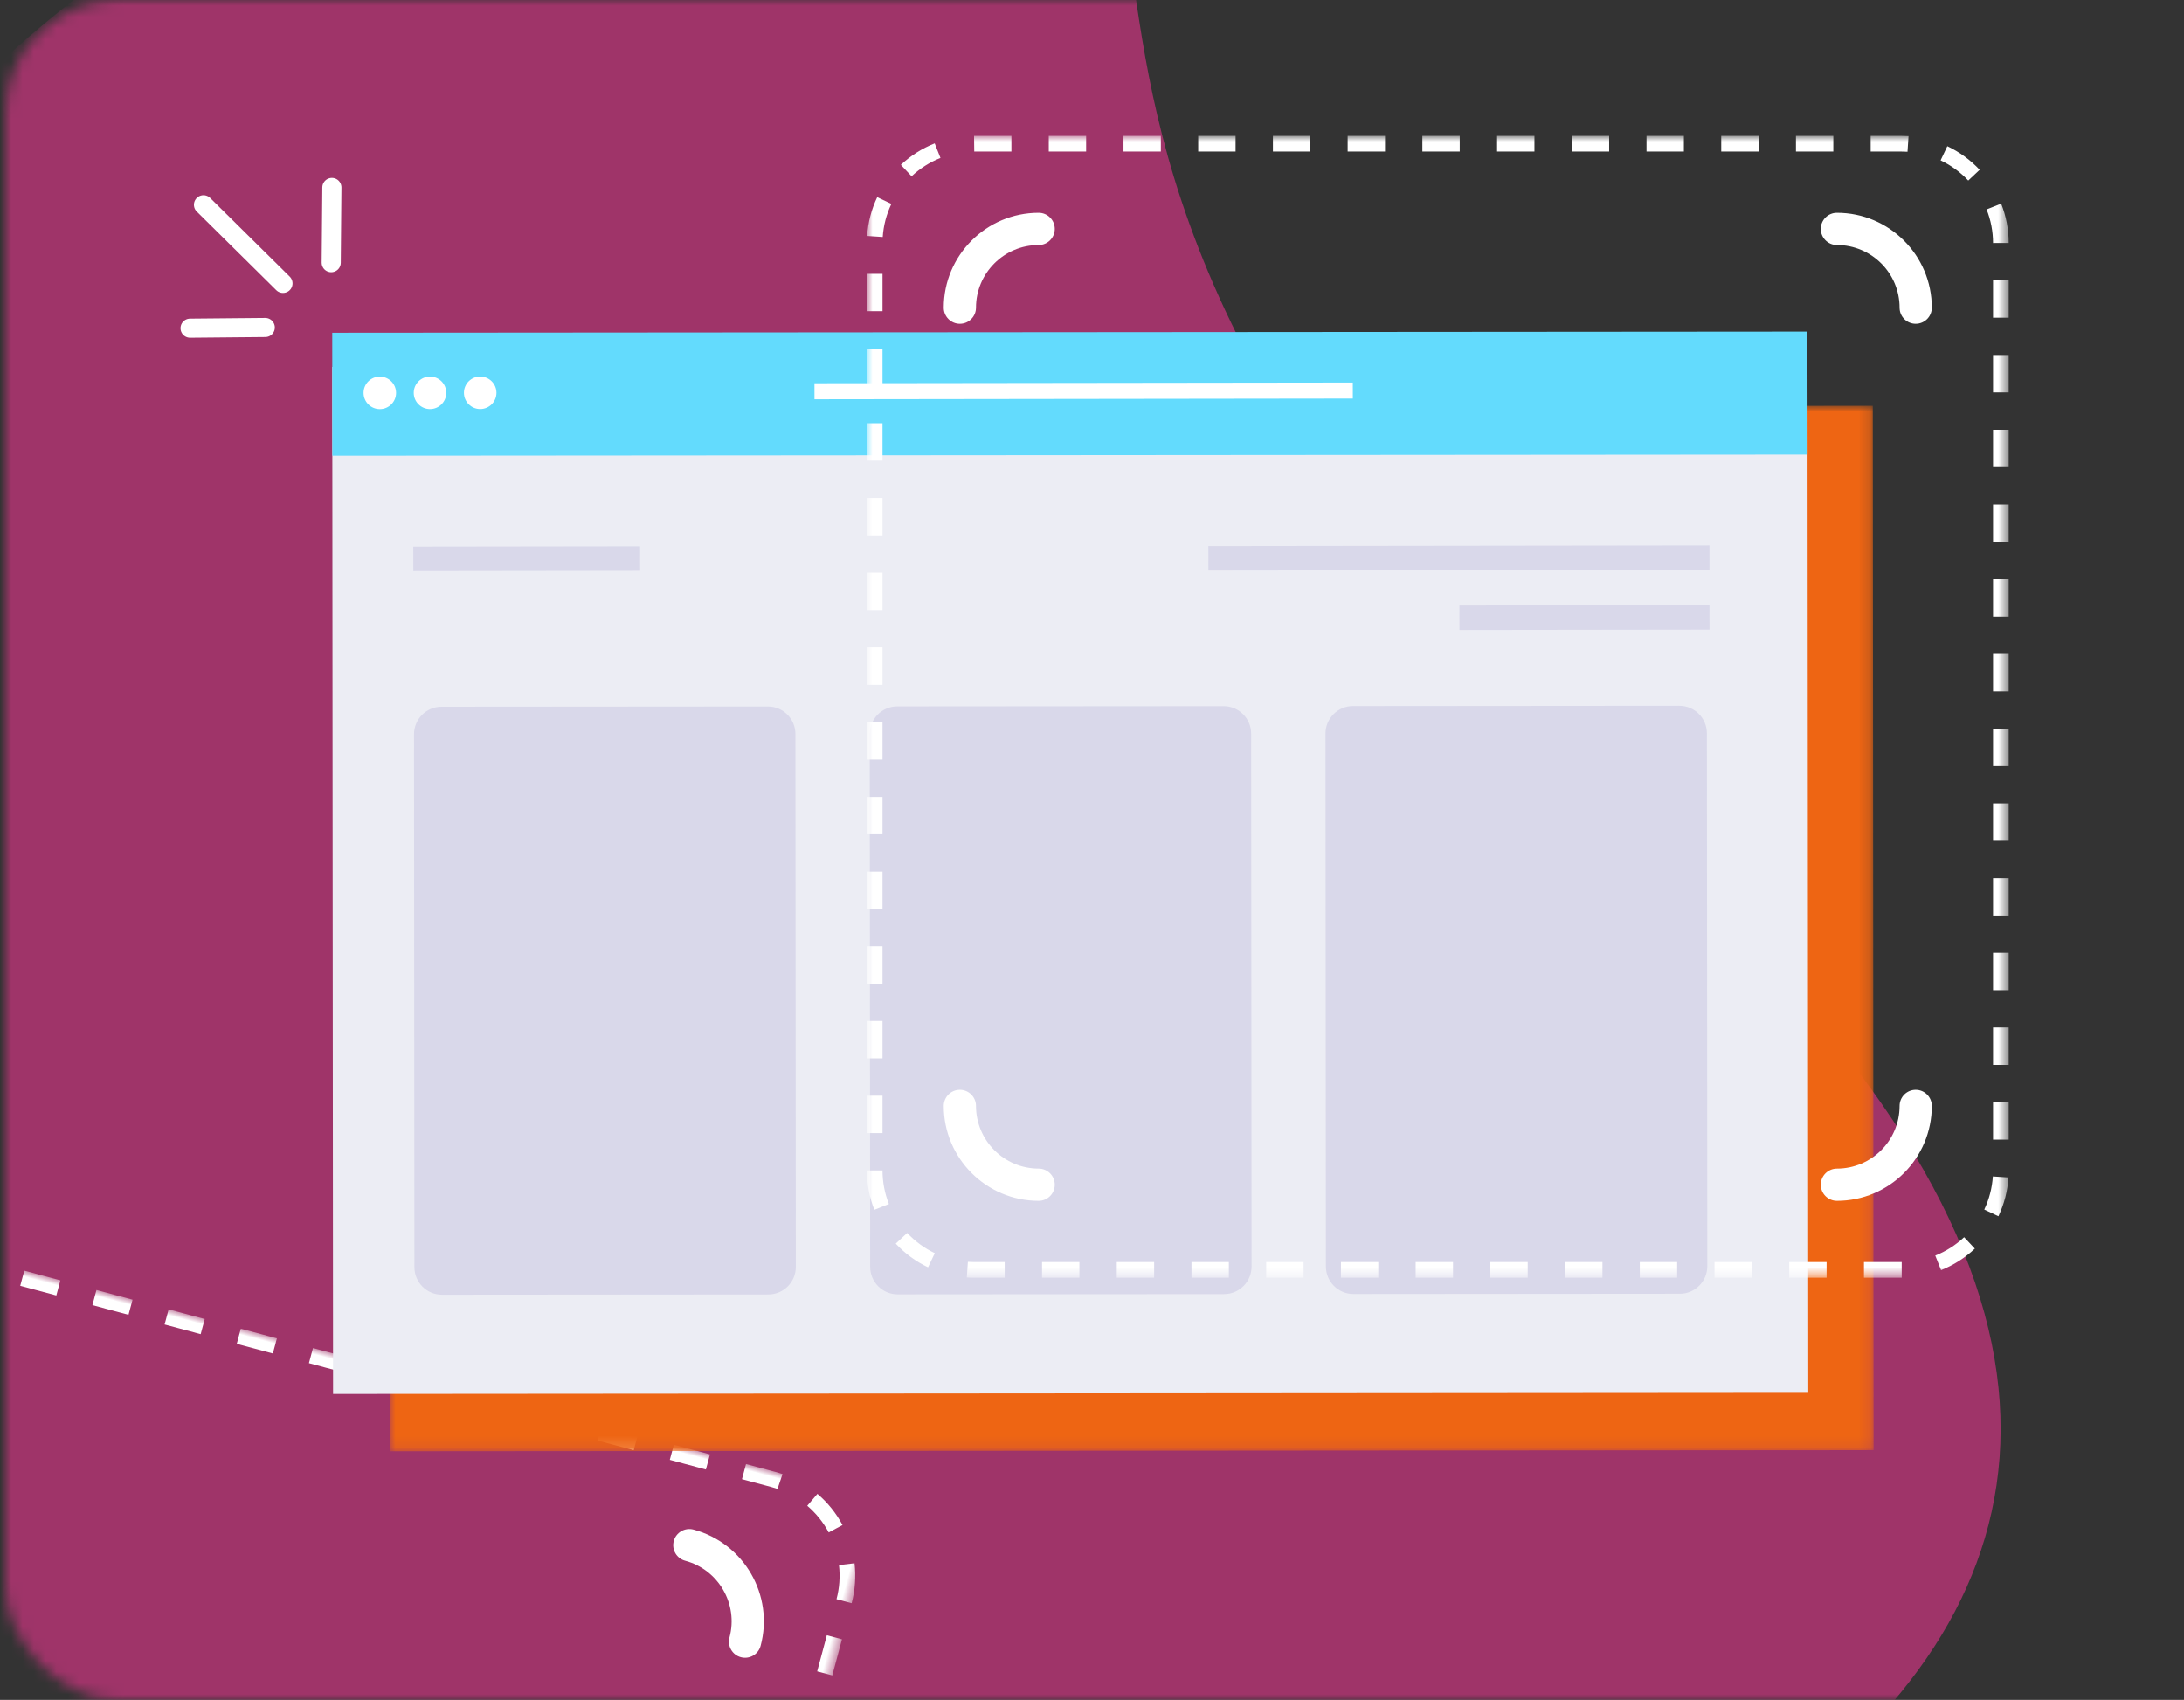 <?xml version="1.0" encoding="UTF-8"?>
<svg width="194px" height="151px" viewBox="0 0 194 151" version="1.1" xmlns="http://www.w3.org/2000/svg" xmlns:xlink="http://www.w3.org/1999/xlink">
    <rect x="0" y="0" width="194" height="151" fill="#333333" stroke="none"/>
    <title>Group</title>
    <defs>
        <rect id="path-1" x="0" y="0" width="193" height="151" rx="10"></rect>
        <polygon id="path-3" points="0 0 101.43 0 101.43 101.43 0 101.43"></polygon>
        <polygon id="path-5" points="0 0 131.819 0 131.819 92.868 0 92.868"></polygon>
        <polygon id="path-7" points="0 0 101.43 0 101.43 101.43 0 101.43"></polygon>
    </defs>
    <g id="Page-1" stroke="none" stroke-width="1" fill="none" fill-rule="evenodd">
        <g id="Artboard" transform="translate(-143, -86)">
            <g id="Group" transform="translate(143.5, 86)">
                <g id="Group-3">
                    <mask id="mask-2" fill="white">
                        <use xlink:href="#path-1"></use>
                    </mask>
                    <g id="Mask"></g>
                    <path d="M69.897,185.669 C127.23,185.669 227.182,149.367 147.681,77.042 C68.18,4.717 127.23,-21.954 69.897,-21.954 C12.563,-21.954 -33.915,24.524 -33.915,81.857 C-33.915,139.191 12.563,185.669 69.897,185.669 Z" id="Oval" fill="#9F3469" mask="url(#mask-2)"></path>
                    <g id="Group-12" mask="url(#mask-2)">
                        <g transform="translate(15.499, 169.084) rotate(15) translate(-15.499, -169.084) translate(-35.216, 118.369)">
                            <path d="M93.167,16.692 C92.377,16.692 91.736,16.051 91.736,15.26 C91.736,12.191 89.239,9.695 86.17,9.695 C85.379,9.695 84.738,9.054 84.738,8.263 C84.738,7.472 85.379,6.831 86.17,6.831 C90.818,6.831 94.599,10.612 94.599,15.26 C94.599,16.051 93.958,16.692 93.167,16.692" id="Fill-5" fill="#FFFFFF"></path>
                            <g id="Group-11" stroke-width="1" fill="none">
                                <mask id="mask-4" fill="white">
                                    <use xlink:href="#path-3"></use>
                                </mask>
                                <g id="Clip-10"></g>
                                <path d="M12.841,1.392 L9.54,1.392 L9.523,-6e-05 L12.841,-6e-05 L12.841,1.392 Z M16.16,1.392 L19.478,1.392 L19.478,-6e-05 L16.16,-6e-05 L16.16,1.392 Z M22.797,1.392 L26.115,1.392 L26.115,-6e-05 L22.797,-6e-05 L22.797,1.392 Z M29.434,1.392 L32.753,1.392 L32.753,-6e-05 L29.434,-6e-05 L29.434,1.392 Z M36.071,1.392 L39.39,1.392 L39.39,-6e-05 L36.071,-6e-05 L36.071,1.392 Z M42.708,1.392 L46.027,1.392 L46.027,-6e-05 L42.708,-6e-05 L42.708,1.392 Z M49.345,1.392 L52.664,1.392 L52.664,-6e-05 L49.345,-6e-05 L49.345,1.392 Z M55.983,1.392 L59.301,1.392 L59.301,-6e-05 L55.983,-6e-05 L55.983,1.392 Z M62.62,1.392 L65.938,1.392 L65.938,-6e-05 L62.62,-6e-05 L62.62,1.392 Z M69.257,1.392 L72.576,1.392 L72.576,-6e-05 L69.257,-6e-05 L69.257,1.392 Z M75.894,1.392 L79.213,1.392 L79.213,-6e-05 L75.894,-6e-05 L75.894,1.392 Z M82.531,1.392 L85.85,1.392 L85.85,-6e-05 L82.531,-6e-05 L82.531,1.392 Z M92.44,1.41 C92.258,1.398 92.073,1.392 91.89,1.392 L89.168,1.392 L89.168,-6e-05 L91.89,-6e-05 C92.104,-6e-05 92.32,0.007 92.532,0.021 L92.44,1.41 Z M3.974,3.59 L3.022,2.574 C3.901,1.751 4.912,1.11 6.027,0.668 L6.54,1.962 C5.588,2.339 4.725,2.887 3.974,3.59 L3.974,3.59 Z M97.835,3.968 C97.131,3.218 96.305,2.615 95.38,2.175 L95.977,0.918 C97.06,1.432 98.027,2.138 98.85,3.016 L97.835,3.968 Z M1.411,8.982 L0.022,8.888 C0.103,7.687 0.406,6.528 0.921,5.445 L2.178,6.043 C1.738,6.968 1.48,7.957 1.411,8.982 L1.411,8.982 Z M100.038,9.516 C100.035,8.485 99.842,7.481 99.465,6.532 L100.759,6.018 C101.201,7.13 101.427,8.306 101.43,9.512 L100.038,9.516 Z M0,15.572 L1.392,15.572 L1.392,12.253 L0,12.253 L0,15.572 Z M100.038,16.151 L101.43,16.151 L101.43,12.832 L100.038,12.832 L100.038,16.151 Z M0,22.209 L1.392,22.209 L1.392,18.89 L0,18.89 L0,22.209 Z M100.038,22.788 L101.43,22.788 L101.43,19.469 L100.038,19.469 L100.038,22.788 Z M0,28.846 L1.392,28.846 L1.392,25.528 L0,25.528 L0,28.846 Z M100.038,29.425 L101.43,29.425 L101.43,26.107 L100.038,26.107 L100.038,29.425 Z M0,35.483 L1.392,35.483 L1.392,32.165 L0,32.165 L0,35.483 Z M100.038,36.062 L101.43,36.062 L101.43,32.744 L100.038,32.744 L100.038,36.062 Z M0,42.12 L1.392,42.12 L1.392,38.802 L0,38.802 L0,42.12 Z M100.038,42.7 L101.43,42.7 L101.43,39.381 L100.038,39.381 L100.038,42.7 Z M0,48.758 L1.392,48.758 L1.392,45.439 L0,45.439 L0,48.758 Z M100.038,49.337 L101.43,49.337 L101.43,46.018 L100.038,46.018 L100.038,49.337 Z M0,55.395 L1.392,55.395 L1.392,52.076 L0,52.076 L0,55.395 Z M100.038,55.974 L101.43,55.974 L101.43,52.655 L100.038,52.655 L100.038,55.974 Z M0,62.032 L1.392,62.032 L1.392,58.713 L0,58.713 L0,62.032 Z M100.038,62.611 L101.43,62.611 L101.43,59.292 L100.038,59.292 L100.038,62.611 Z M0,68.669 L1.392,68.669 L1.392,65.35 L0,65.35 L0,68.669 Z M100.038,69.248 L101.43,69.248 L101.43,65.93 L100.038,65.93 L100.038,69.248 Z M0,75.306 L1.392,75.306 L1.392,71.988 L0,71.988 L0,75.306 Z M100.038,75.885 L101.43,75.885 L101.43,72.567 L100.038,72.567 L100.038,75.885 Z M0,81.943 L1.392,81.943 L1.392,78.625 L0,78.625 L0,81.943 Z M100.038,82.522 L101.43,82.522 L101.43,79.204 L100.038,79.204 L100.038,82.522 Z M0,88.58 L1.392,88.58 L1.392,85.262 L0,85.262 L0,88.58 Z M100.038,89.16 L101.43,89.16 L101.43,85.841 L100.038,85.841 L100.038,89.16 Z M0.665,95.395 C0.225,94.282 0.001,93.106 0,91.9 L1.392,91.898 C1.393,92.929 1.584,93.934 1.959,94.883 L0.665,95.395 Z M100.517,95.968 L99.259,95.373 C99.697,94.447 99.953,93.458 100.021,92.432 L101.41,92.523 C101.331,93.725 101.031,94.884 100.517,95.968 L100.517,95.968 Z M5.436,100.505 C4.354,99.988 3.388,99.281 2.567,98.401 L3.584,97.451 C4.287,98.203 5.111,98.807 6.036,99.248 L5.436,100.505 Z M95.422,100.755 L94.906,99.462 C95.857,99.083 96.719,98.534 97.469,97.829 L98.422,98.844 C97.545,99.668 96.535,100.311 95.422,100.755 L95.422,100.755 Z M12.244,101.43 L9.54,101.43 C9.32,101.43 9.098,101.423 8.879,101.408 L8.974,100.019 C9.161,100.032 9.352,100.038 9.54,100.038 L12.244,100.038 L12.244,101.43 Z M15.563,101.43 L18.881,101.43 L18.881,100.038 L15.563,100.038 L15.563,101.43 Z M22.2,101.43 L25.519,101.43 L25.519,100.038 L22.2,100.038 L22.2,101.43 Z M28.837,101.43 L32.156,101.43 L32.156,100.038 L28.837,100.038 L28.837,101.43 Z M35.474,101.43 L38.793,101.43 L38.793,100.038 L35.474,100.038 L35.474,101.43 Z M42.111,101.43 L45.43,101.43 L45.43,100.038 L42.111,100.038 L42.111,101.43 Z M48.749,101.43 L52.067,101.43 L52.067,100.038 L48.749,100.038 L48.749,101.43 Z M55.386,101.43 L58.704,101.43 L58.704,100.038 L55.386,100.038 L55.386,101.43 Z M62.023,101.43 L65.342,101.43 L65.342,100.038 L62.023,100.038 L62.023,101.43 Z M68.66,101.43 L71.979,101.43 L71.979,100.038 L68.66,100.038 L68.66,101.43 Z M75.297,101.43 L78.616,101.43 L78.616,100.038 L75.297,100.038 L75.297,101.43 Z M81.934,101.43 L85.253,101.43 L85.253,100.038 L81.934,100.038 L81.934,101.43 Z M88.571,101.43 L91.925,101.43 L91.925,100.038 L88.571,100.038 L88.571,101.43 Z" id="Fill-9" fill="#FFFFFF" mask="url(#mask-4)"></path>
                            </g>
                        </g>
                    </g>
                </g>
                <g id="Group-41" transform="translate(16.384, 16.652)">
                    <g id="Group-3" transform="translate(17.726, 19.395)">
                        <mask id="mask-6" fill="white">
                            <use xlink:href="#path-5"></use>
                        </mask>
                        <g id="Clip-2"></g>
                        <polygon id="Fill-1" fill="#EE6513" mask="url(#mask-6)" points="131.819 92.766 0.072 92.868 0 0.102 131.747 0"></polygon>
                    </g>
                    <polygon id="Fill-4" fill="#ECEDF4" points="143.741 107.071 12.701 107.172 12.63 15.942 143.67 15.841"></polygon>
                    <polygon id="Fill-5" fill="#63DBFD" points="143.676 23.73 12.636 23.832 12.628 12.907 143.668 12.805"></polygon>
                    <g id="Group-40">
                        <path d="M18.298,18.246 C18.299,19.044 17.653,19.691 16.855,19.692 C16.057,19.692 15.41,19.046 15.409,18.248 C15.408,17.45 16.055,16.803 16.852,16.802 C17.65,16.802 18.298,17.448 18.298,18.246" id="Fill-6" fill="#FFFFFF"></path>
                        <path d="M22.756,18.242 C22.757,19.04 22.111,19.687 21.313,19.688 C20.515,19.689 19.868,19.042 19.867,18.245 C19.867,17.447 20.513,16.8 21.311,16.799 C22.109,16.798 22.756,17.445 22.756,18.242" id="Fill-8" fill="#FFFFFF"></path>
                        <path d="M27.215,18.239 C27.215,19.037 26.569,19.684 25.771,19.685 C24.974,19.685 24.326,19.039 24.326,18.241 C24.325,17.443 24.971,16.796 25.769,16.796 C26.567,16.795 27.214,17.441 27.215,18.239" id="Fill-10" fill="#FFFFFF"></path>
                        <g id="Group-15" transform="translate(56.175, 18.023)">
                            <line x1="0" y1="0.08" x2="46.397" y2="0.02" id="Fill-12" fill="#FFFFFF"></line>
                            <line x1="0" y1="0.08" x2="46.397" y2="0.02" id="Stroke-14" stroke="#FFFFFF" stroke-width="1.423" stroke-linecap="square"></line>
                        </g>
                        <g id="Group-19" transform="translate(91.543, 32.865)">
                            <line x1="0" y1="0.077" x2="42.333" y2="0.023" id="Fill-16" fill="#FFFFFF"></line>
                            <line x1="0" y1="0.077" x2="42.333" y2="0.023" id="Stroke-18" stroke="#D9D8EA" stroke-width="2.176" stroke-linecap="square"></line>
                        </g>
                        <g id="Group-23" transform="translate(113.842, 38.154)">
                            <line x1="0" y1="0.063" x2="20.036" y2="0.037" id="Fill-20" fill="#FFFFFF"></line>
                            <line x1="0" y1="0.063" x2="20.036" y2="0.037" id="Stroke-22" stroke="#D9D8EA" stroke-width="2.176" stroke-linecap="square"></line>
                        </g>
                        <g id="Group-27" transform="translate(20.917, 32.929)">
                            <line x1="0" y1="0.062" x2="17.97" y2="0.038" id="Fill-24" fill="#FFFFFF"></line>
                            <line x1="0" y1="0.062" x2="17.97" y2="0.038" id="Stroke-26" stroke="#D9D8EA" stroke-width="2.176" stroke-linecap="square"></line>
                        </g>
                        <path d="M51.364,98.333 L22.374,98.356 C21.024,98.357 19.929,97.263 19.927,95.913 L19.891,48.573 C19.89,47.223 20.984,46.127 22.334,46.126 L51.324,46.104 C52.674,46.103 53.77,47.197 53.771,48.547 L53.807,95.886 C53.809,97.237 52.715,98.332 51.364,98.333" id="Fill-28" fill="#D9D8EA"></path>
                        <path d="M91.847,98.302 L62.857,98.324 C61.507,98.325 60.411,97.231 60.41,95.881 L60.373,48.542 C60.372,47.192 61.466,46.096 62.816,46.095 L91.807,46.073 C93.157,46.072 94.252,47.165 94.253,48.516 L94.29,95.855 C94.291,97.205 93.197,98.301 91.847,98.302" id="Fill-30" fill="#D9D8EA"></path>
                        <path d="M132.329,98.27 L103.339,98.293 C101.989,98.294 100.894,97.2 100.892,95.85 L100.856,48.51 C100.855,47.16 101.949,46.065 103.299,46.064 L132.289,46.041 C133.639,46.04 134.735,47.134 134.736,48.484 L134.772,95.824 C134.774,97.174 133.68,98.269 132.329,98.27" id="Fill-32" fill="#D9D8EA"></path>
                        <line x1="6.68" y1="12.439" x2="0" y2="12.501" id="Stroke-34" stroke="#FFFFFF" stroke-width="1.697" stroke-linecap="round" stroke-linejoin="round"></line>
                        <line x1="8.253" y1="8.522" x2="1.191" y2="1.538" id="Stroke-36" stroke="#FFFFFF" stroke-width="1.697" stroke-linecap="round" stroke-linejoin="round"></line>
                        <line x1="12.537" y1="6.68" x2="12.596" y2="0" id="Stroke-38" stroke="#FFFFFF" stroke-width="1.697" stroke-linecap="round" stroke-linejoin="round"></line>
                    </g>
                </g>
                <g id="Group-12" transform="translate(76.5, 12.07)">
                    <path d="M15.261,94.6 C10.613,94.6 6.831,90.818 6.831,86.17 C6.831,85.379 7.472,84.738 8.263,84.738 C9.053,84.738 9.695,85.379 9.695,86.17 C9.695,89.239 12.191,91.736 15.261,91.736 C16.051,91.736 16.692,92.377 16.692,93.168 C16.692,93.958 16.051,94.6 15.261,94.6" id="Fill-1" fill="#FFFFFF"></path>
                    <path d="M86.17,94.6 C85.379,94.6 84.738,93.958 84.738,93.168 C84.738,92.377 85.379,91.736 86.17,91.736 C89.239,91.736 91.736,89.239 91.736,86.17 C91.736,85.379 92.377,84.738 93.167,84.738 C93.958,84.738 94.599,85.379 94.599,86.17 C94.599,90.818 90.818,94.6 86.17,94.6" id="Fill-3" fill="#FFFFFF"></path>
                    <path d="M93.167,16.692 C92.377,16.692 91.736,16.051 91.736,15.26 C91.736,12.191 89.239,9.695 86.17,9.695 C85.379,9.695 84.738,9.054 84.738,8.263 C84.738,7.472 85.379,6.831 86.17,6.831 C90.818,6.831 94.599,10.612 94.599,15.26 C94.599,16.051 93.958,16.692 93.167,16.692" id="Fill-5" fill="#FFFFFF"></path>
                    <path d="M8.263,16.692 C7.472,16.692 6.831,16.051 6.831,15.26 C6.831,10.612 10.612,6.831 15.261,6.831 C16.051,6.831 16.693,7.472 16.693,8.263 C16.693,9.054 16.051,9.695 15.261,9.695 C12.192,9.695 9.695,12.191 9.695,15.26 C9.695,16.051 9.054,16.692 8.263,16.692" id="Fill-7" fill="#FFFFFF"></path>
                    <g id="Group-11">
                        <mask id="mask-8" fill="white">
                            <use xlink:href="#path-7"></use>
                        </mask>
                        <g id="Clip-10"></g>
                        <path d="M12.841,1.392 L9.54,1.392 L9.523,-6e-05 L12.841,-6e-05 L12.841,1.392 Z M16.16,1.392 L19.478,1.392 L19.478,-6e-05 L16.16,-6e-05 L16.16,1.392 Z M22.797,1.392 L26.115,1.392 L26.115,-6e-05 L22.797,-6e-05 L22.797,1.392 Z M29.434,1.392 L32.753,1.392 L32.753,-6e-05 L29.434,-6e-05 L29.434,1.392 Z M36.071,1.392 L39.39,1.392 L39.39,-6e-05 L36.071,-6e-05 L36.071,1.392 Z M42.708,1.392 L46.027,1.392 L46.027,-6e-05 L42.708,-6e-05 L42.708,1.392 Z M49.345,1.392 L52.664,1.392 L52.664,-6e-05 L49.345,-6e-05 L49.345,1.392 Z M55.983,1.392 L59.301,1.392 L59.301,-6e-05 L55.983,-6e-05 L55.983,1.392 Z M62.62,1.392 L65.938,1.392 L65.938,-6e-05 L62.62,-6e-05 L62.62,1.392 Z M69.257,1.392 L72.576,1.392 L72.576,-6e-05 L69.257,-6e-05 L69.257,1.392 Z M75.894,1.392 L79.213,1.392 L79.213,-6e-05 L75.894,-6e-05 L75.894,1.392 Z M82.531,1.392 L85.85,1.392 L85.85,-6e-05 L82.531,-6e-05 L82.531,1.392 Z M92.44,1.41 C92.258,1.398 92.073,1.392 91.89,1.392 L89.168,1.392 L89.168,-6e-05 L91.89,-6e-05 C92.104,-6e-05 92.32,0.007 92.532,0.021 L92.44,1.41 Z M3.974,3.59 L3.022,2.574 C3.901,1.751 4.912,1.11 6.027,0.668 L6.54,1.962 C5.588,2.339 4.725,2.887 3.974,3.59 L3.974,3.59 Z M97.835,3.968 C97.131,3.218 96.305,2.615 95.38,2.175 L95.977,0.918 C97.06,1.432 98.027,2.138 98.85,3.016 L97.835,3.968 Z M1.411,8.982 L0.022,8.888 C0.103,7.687 0.406,6.528 0.921,5.445 L2.178,6.043 C1.738,6.968 1.48,7.957 1.411,8.982 L1.411,8.982 Z M100.038,9.516 C100.035,8.485 99.842,7.481 99.465,6.532 L100.759,6.018 C101.201,7.13 101.427,8.306 101.43,9.512 L100.038,9.516 Z M0,15.572 L1.392,15.572 L1.392,12.253 L0,12.253 L0,15.572 Z M100.038,16.151 L101.43,16.151 L101.43,12.832 L100.038,12.832 L100.038,16.151 Z M0,22.209 L1.392,22.209 L1.392,18.89 L0,18.89 L0,22.209 Z M100.038,22.788 L101.43,22.788 L101.43,19.469 L100.038,19.469 L100.038,22.788 Z M0,28.846 L1.392,28.846 L1.392,25.528 L0,25.528 L0,28.846 Z M100.038,29.425 L101.43,29.425 L101.43,26.107 L100.038,26.107 L100.038,29.425 Z M0,35.483 L1.392,35.483 L1.392,32.165 L0,32.165 L0,35.483 Z M100.038,36.062 L101.43,36.062 L101.43,32.744 L100.038,32.744 L100.038,36.062 Z M0,42.12 L1.392,42.12 L1.392,38.802 L0,38.802 L0,42.12 Z M100.038,42.7 L101.43,42.7 L101.43,39.381 L100.038,39.381 L100.038,42.7 Z M0,48.758 L1.392,48.758 L1.392,45.439 L0,45.439 L0,48.758 Z M100.038,49.337 L101.43,49.337 L101.43,46.018 L100.038,46.018 L100.038,49.337 Z M0,55.395 L1.392,55.395 L1.392,52.076 L0,52.076 L0,55.395 Z M100.038,55.974 L101.43,55.974 L101.43,52.655 L100.038,52.655 L100.038,55.974 Z M0,62.032 L1.392,62.032 L1.392,58.713 L0,58.713 L0,62.032 Z M100.038,62.611 L101.43,62.611 L101.43,59.292 L100.038,59.292 L100.038,62.611 Z M0,68.669 L1.392,68.669 L1.392,65.35 L0,65.35 L0,68.669 Z M100.038,69.248 L101.43,69.248 L101.43,65.93 L100.038,65.93 L100.038,69.248 Z M0,75.306 L1.392,75.306 L1.392,71.988 L0,71.988 L0,75.306 Z M100.038,75.885 L101.43,75.885 L101.43,72.567 L100.038,72.567 L100.038,75.885 Z M0,81.943 L1.392,81.943 L1.392,78.625 L0,78.625 L0,81.943 Z M100.038,82.522 L101.43,82.522 L101.43,79.204 L100.038,79.204 L100.038,82.522 Z M0,88.58 L1.392,88.58 L1.392,85.262 L0,85.262 L0,88.58 Z M100.038,89.16 L101.43,89.16 L101.43,85.841 L100.038,85.841 L100.038,89.16 Z M0.665,95.395 C0.225,94.282 0.001,93.106 0,91.9 L1.392,91.898 C1.393,92.929 1.584,93.934 1.959,94.883 L0.665,95.395 Z M100.517,95.968 L99.259,95.373 C99.697,94.447 99.953,93.458 100.021,92.432 L101.41,92.523 C101.331,93.725 101.031,94.884 100.517,95.968 L100.517,95.968 Z M5.436,100.505 C4.354,99.988 3.388,99.281 2.567,98.401 L3.584,97.451 C4.287,98.203 5.111,98.807 6.036,99.248 L5.436,100.505 Z M95.422,100.755 L94.906,99.462 C95.857,99.083 96.719,98.534 97.469,97.829 L98.422,98.844 C97.545,99.668 96.535,100.311 95.422,100.755 L95.422,100.755 Z M12.244,101.43 L9.54,101.43 C9.32,101.43 9.098,101.423 8.879,101.408 L8.974,100.019 C9.161,100.032 9.352,100.038 9.54,100.038 L12.244,100.038 L12.244,101.43 Z M15.563,101.43 L18.881,101.43 L18.881,100.038 L15.563,100.038 L15.563,101.43 Z M22.2,101.43 L25.519,101.43 L25.519,100.038 L22.2,100.038 L22.2,101.43 Z M28.837,101.43 L32.156,101.43 L32.156,100.038 L28.837,100.038 L28.837,101.43 Z M35.474,101.43 L38.793,101.43 L38.793,100.038 L35.474,100.038 L35.474,101.43 Z M42.111,101.43 L45.43,101.43 L45.43,100.038 L42.111,100.038 L42.111,101.43 Z M48.749,101.43 L52.067,101.43 L52.067,100.038 L48.749,100.038 L48.749,101.43 Z M55.386,101.43 L58.704,101.43 L58.704,100.038 L55.386,100.038 L55.386,101.43 Z M62.023,101.43 L65.342,101.43 L65.342,100.038 L62.023,100.038 L62.023,101.43 Z M68.66,101.43 L71.979,101.43 L71.979,100.038 L68.66,100.038 L68.66,101.43 Z M75.297,101.43 L78.616,101.43 L78.616,100.038 L75.297,100.038 L75.297,101.43 Z M81.934,101.43 L85.253,101.43 L85.253,100.038 L81.934,100.038 L81.934,101.43 Z M88.571,101.43 L91.925,101.43 L91.925,100.038 L88.571,100.038 L88.571,101.43 Z" id="Fill-9" fill="#FFFFFF" mask="url(#mask-8)"></path>
                    </g>
                </g>
            </g>
        </g>
    </g>
</svg>